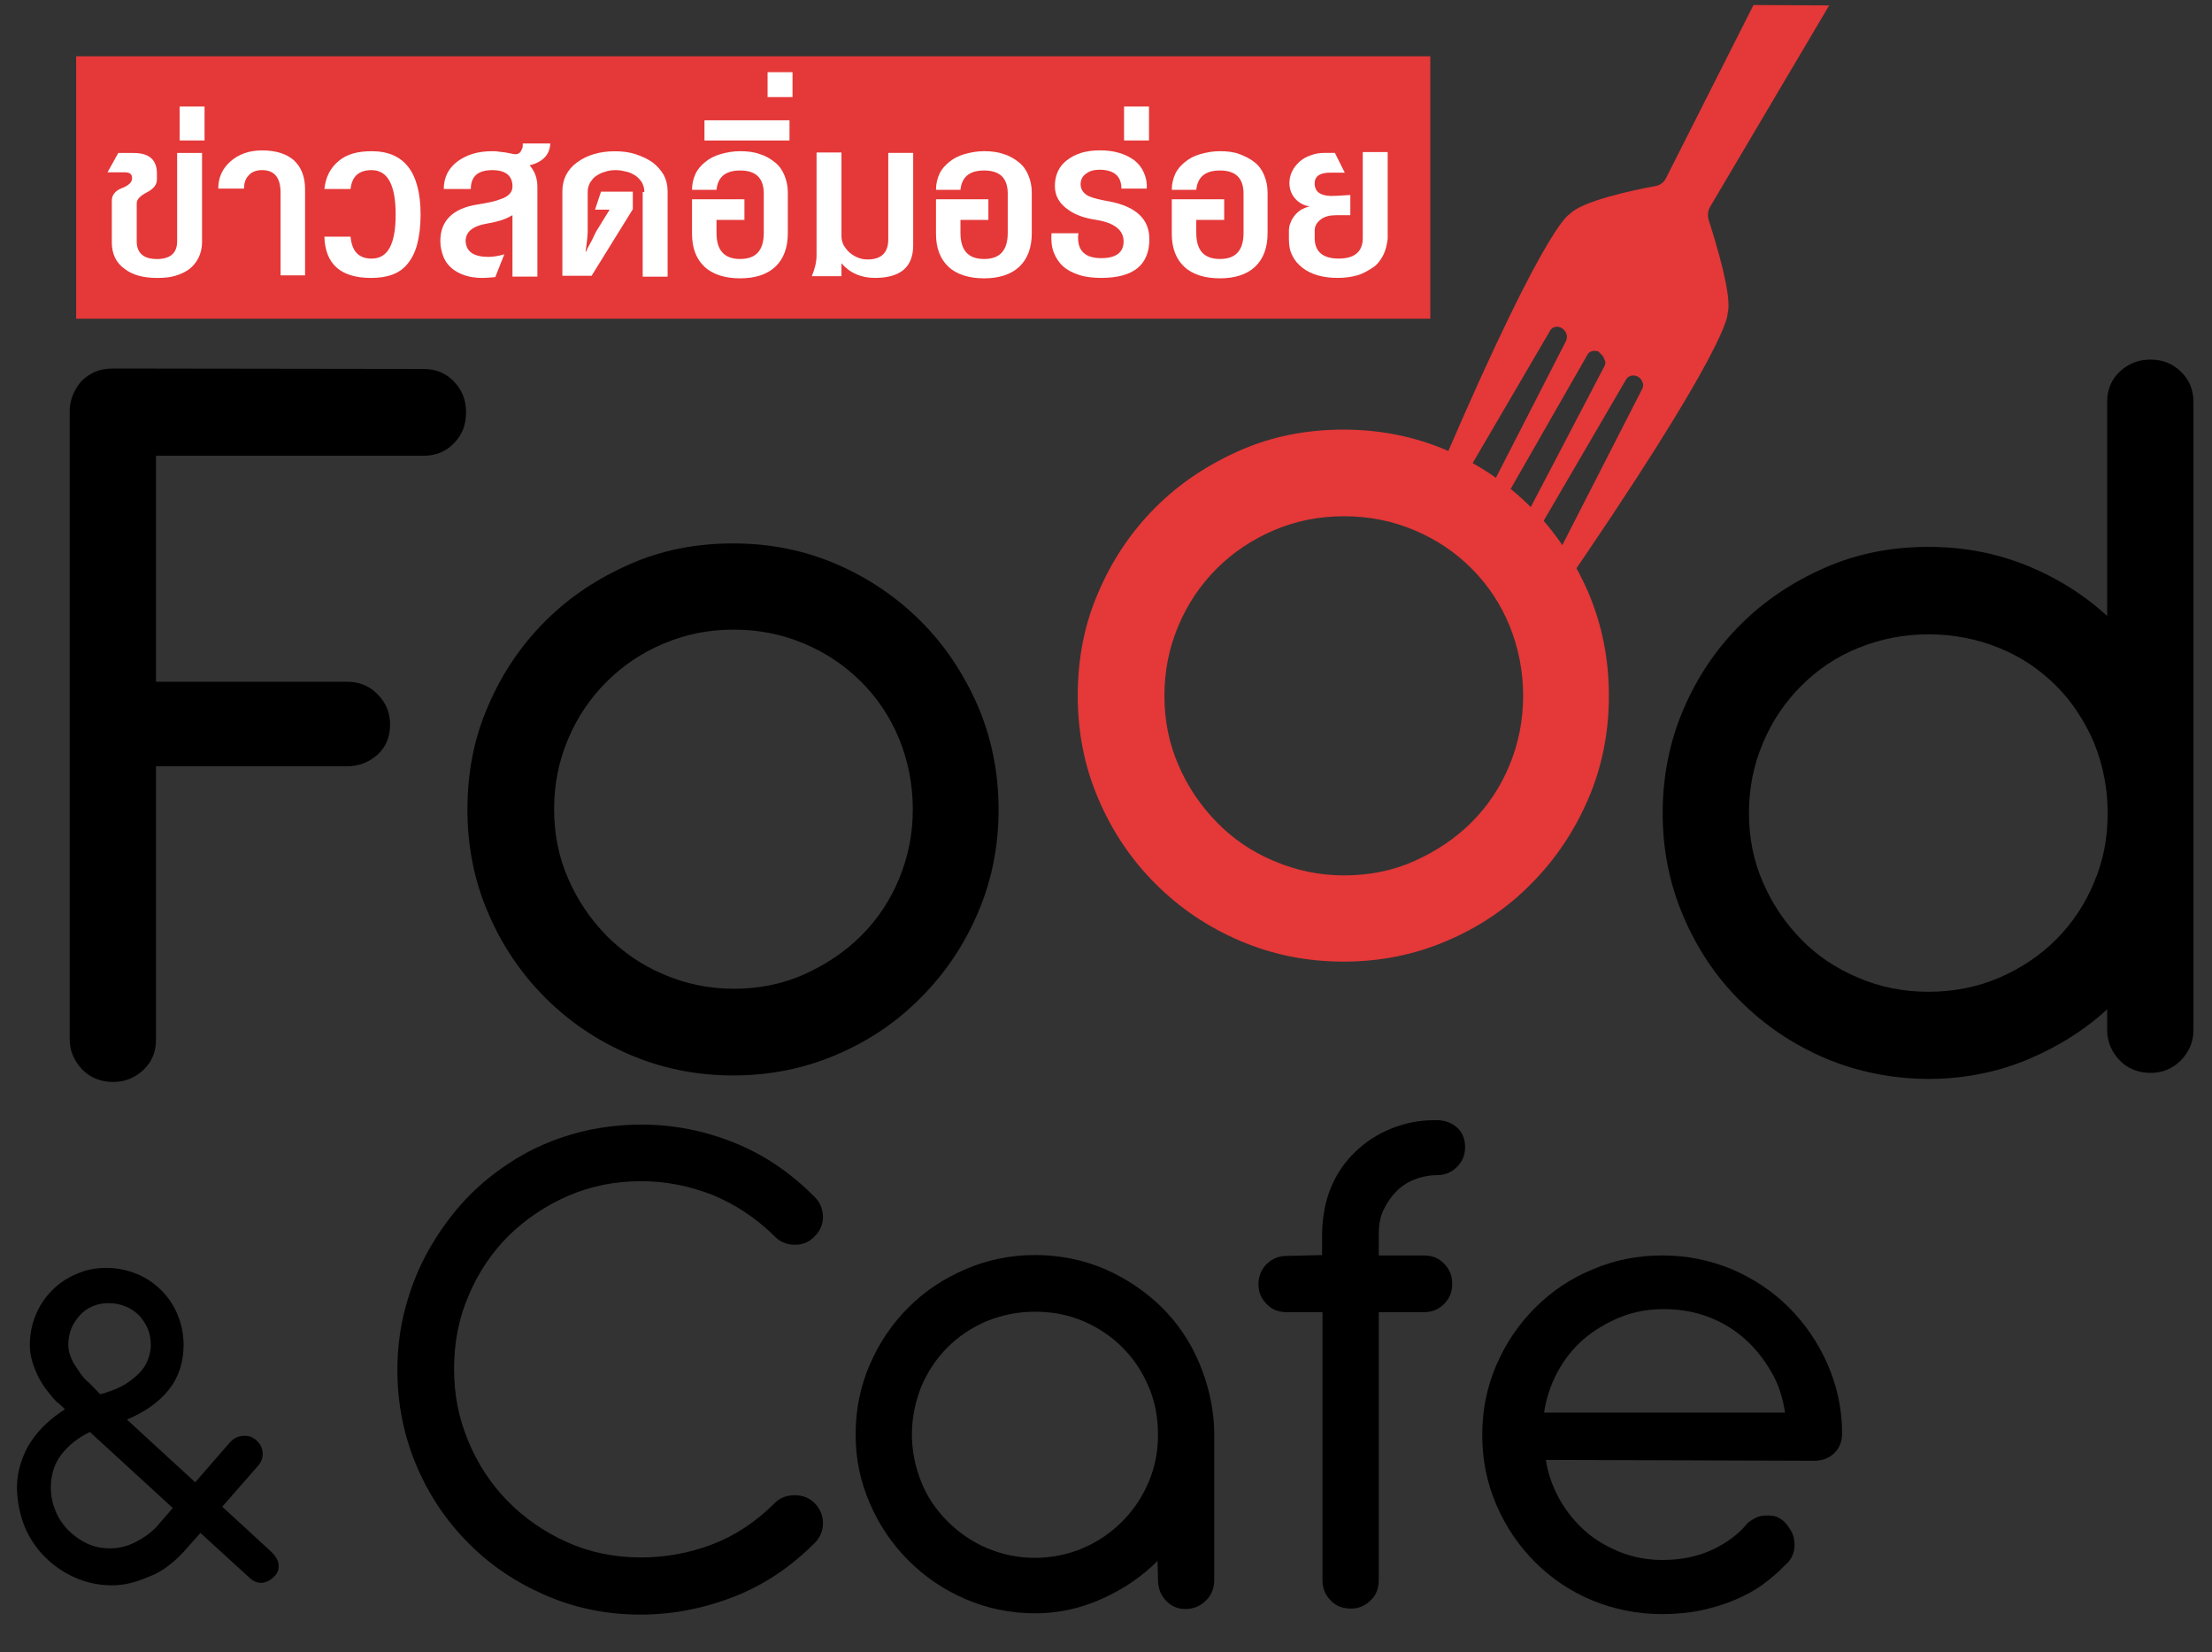<?xml version="1.0" encoding="UTF-8"?>
<svg id="Layer_1" data-name="Layer 1" xmlns="http://www.w3.org/2000/svg" xmlns:xlink="http://www.w3.org/1999/xlink" viewBox="0 0 656 490">
  <rect x="0" y="0" width="656" height="490" fill="#333333" stroke="none"/>
  <defs>
    <style>
      .cls-1 {
        clip-path: url(#clippath);
      }

      .cls-2 {
        fill: none;
      }

      .cls-2, .cls-3, .cls-4, .cls-5 {
        stroke-width: 0px;
      }

      .cls-6 {
        stroke: #000;
      }

      .cls-6, .cls-7 {
        stroke-miterlimit: 10;
      }

      .cls-7 {
        stroke: #e53838;
      }

      .cls-7, .cls-5 {
        fill: #e53838;
      }

      .cls-8 {
        isolation: isolate;
      }

      .cls-4 {
        fill: #fff;
      }
    </style>
    <clipPath id="clippath">
      <polygon class="cls-2" points="599.43 226.21 388 225.19 364.18 .64 575.49 1.79 599.43 226.21"/>
    </clipPath>
  </defs>
  <path class="cls-6" d="m125.62,109.93c3.57,0,6.37,1.15,8.66,3.57,2.29,2.42,3.44,5.22,3.44,8.79s-1.15,6.5-3.44,8.79c-2.29,2.42-5.22,3.57-8.66,3.57H45.76v68.02h57.06c3.57,0,6.5,1.15,8.79,3.57,2.42,2.42,3.57,5.22,3.57,8.66s-1.15,6.37-3.57,8.53c-2.42,2.17-5.22,3.31-8.79,3.31h-57.06v81.52c0,3.57-1.15,6.37-3.57,8.66s-5.35,3.44-8.66,3.44-6.5-1.15-8.79-3.57-3.57-5.22-3.57-8.66V121.77c0-1.27.25-2.67.76-4.08s1.27-2.67,2.17-3.82,2.29-2.17,3.82-2.93,3.44-1.15,5.6-1.15l92.09.13h0Z"/>
  <path class="cls-6" d="m145.23,209.53c4.08-9.55,9.68-17.83,16.81-24.96s15.41-12.61,24.96-16.81,19.61-6.11,30.44-6.11,21.02,2.04,30.44,6.11,17.7,9.68,24.84,16.81,12.61,15.41,16.81,24.96c4.08,9.55,6.11,19.74,6.11,30.57s-2.04,21.02-6.11,30.44c-4.08,9.55-9.68,17.83-16.81,24.96-7.01,7.13-15.28,12.74-24.84,16.81-9.55,4.08-19.61,6.11-30.44,6.11s-20.89-2.04-30.44-6.11c-9.55-4.08-17.83-9.68-24.96-16.81s-12.74-15.41-16.81-24.96c-4.08-9.43-6.11-19.61-6.11-30.44s1.91-21.02,6.11-30.57h0Zm22.8,51.2c2.8,6.5,6.62,12.1,11.46,17.07,4.84,4.84,10.44,8.79,17.07,11.59,6.5,2.8,13.5,4.33,21.02,4.33s14.65-1.4,21.14-4.33c6.5-2.93,12.23-6.75,17.07-11.59,4.84-4.84,8.66-10.57,11.34-17.07s4.08-13.37,4.08-20.76-1.4-14.39-4.08-21.02c-2.67-6.5-6.5-12.23-11.34-17.07s-10.44-8.66-17.07-11.46-13.5-4.2-21.14-4.2-14.39,1.4-21.02,4.2-12.23,6.62-17.07,11.46c-4.84,4.84-8.66,10.44-11.46,17.07s-4.2,13.5-4.2,21.02,1.4,14.39,4.2,20.76h0Z"/>
  <path class="cls-7" d="m326.23,175.78c4.08-9.55,9.68-17.83,16.81-24.96s15.41-12.61,24.96-16.81c9.55-4.2,19.74-6.11,30.44-6.11s21.02,2.04,30.44,6.11,17.7,9.68,24.84,16.81,12.61,15.41,16.81,24.96c4.08,9.55,6.11,19.74,6.11,30.57s-2.04,21.02-6.11,30.44c-4.08,9.43-9.68,17.83-16.81,24.96-7.01,7.13-15.28,12.74-24.84,16.81-9.55,4.08-19.61,6.11-30.44,6.11s-20.89-2.04-30.44-6.11c-9.55-4.08-17.83-9.68-24.96-16.81-7.13-7.13-12.74-15.41-16.81-24.96-4.08-9.43-6.11-19.61-6.11-30.44s1.91-21.02,6.11-30.57h0Zm22.8,51.33c2.8,6.5,6.62,12.1,11.46,17.07s10.44,8.79,17.07,11.59c6.62,2.8,13.5,4.33,21.02,4.33s14.65-1.4,21.14-4.33c6.5-2.93,12.23-6.75,17.07-11.59s8.66-10.57,11.34-17.07c2.67-6.5,4.08-13.37,4.08-20.76s-1.4-14.39-4.08-21.02c-2.67-6.5-6.5-12.23-11.34-17.07s-10.44-8.66-17.07-11.46-13.5-4.2-21.14-4.2-14.39,1.4-21.02,4.2c-6.5,2.8-12.23,6.62-17.07,11.46s-8.66,10.44-11.46,17.07c-2.8,6.62-4.2,13.5-4.2,21.02s1.4,14.27,4.2,20.76Z"/>
  <path class="cls-6" d="m650,305.44c0,3.44-1.27,6.24-3.57,8.66-2.42,2.42-5.35,3.57-8.66,3.57s-6.5-1.15-8.79-3.57c-2.29-2.42-3.57-5.22-3.57-8.66v-7.26c-7.01,6.62-15.16,11.72-24.2,15.54-9.17,3.82-18.98,5.73-29.3,5.73s-20.89-2.04-30.44-6.11c-9.55-4.08-17.83-9.68-24.96-16.81-7.13-7.01-12.74-15.41-16.81-24.96-4.08-9.55-6.11-19.61-6.11-30.44s2.04-21.02,6.11-30.57c4.08-9.55,9.68-17.83,16.81-24.96,7.13-7.13,15.41-12.61,24.96-16.81s19.74-6.11,30.44-6.11,20.12,1.91,29.3,5.6c9.17,3.82,17.19,8.92,24.2,15.54v-64.58c0-3.57,1.15-6.37,3.57-8.66s5.35-3.44,8.79-3.44,6.37,1.15,8.66,3.44c2.42,2.29,3.57,5.22,3.57,8.66v186.21h0Zm-127.62-43.56c2.8,6.5,6.62,12.1,11.46,17.07s10.44,8.66,17.07,11.46c6.5,2.8,13.5,4.2,21.02,4.2s14.65-1.4,21.14-4.2c6.5-2.8,12.23-6.62,17.07-11.46s8.66-10.57,11.34-17.07c2.8-6.5,4.08-13.37,4.08-20.76s-1.4-14.39-4.08-21.02c-2.8-6.5-6.5-12.23-11.34-17.07s-10.44-8.66-17.07-11.34c-6.5-2.67-13.63-4.08-21.14-4.08s-14.39,1.4-21.02,4.08-12.23,6.5-17.07,11.34c-4.84,4.84-8.66,10.44-11.46,17.07s-4.2,13.5-4.2,21.02,1.4,14.39,4.2,20.76Z"/>
  <path class="cls-3" d="m5,441.72c0-2.8.38-5.35,1.15-7.77s1.78-4.59,3.06-6.5,2.8-3.69,4.59-5.35c1.66-1.53,3.57-2.93,5.48-4.2l-1.78-1.66-.38-.25c-1.02-.89-1.91-2.04-2.93-3.31s-1.91-2.67-2.67-4.08c-.76-1.53-1.4-3.06-1.91-4.71-.51-1.66-.76-3.31-.76-5.09,0-3.18.64-6.24,1.78-8.92,1.15-2.8,2.8-5.22,4.84-7.26s4.46-3.69,7.26-4.84c2.8-1.27,5.73-1.78,8.92-1.78s6.11.64,8.92,1.78c2.8,1.15,5.22,2.8,7.26,4.84,2.04,2.04,3.69,4.46,4.84,7.26s1.78,5.73,1.78,8.92c0,5.09-1.4,9.55-4.33,13.25s-7.01,6.62-12.48,8.92l20.25,18.6,10.32-11.85c1.02-1.15,2.29-1.78,3.82-1.91s2.8.25,3.95,1.27c1.15,1.02,1.78,2.17,1.91,3.69.13,1.53-.38,2.8-1.4,3.95l-10.57,12.1,14.27,13.12c1.4,1.27,2.17,2.55,2.42,3.82.13,1.27-.13,2.42-.89,3.31-1.15,1.4-2.42,2.04-3.69,2.29-1.4.13-2.67-.25-3.82-1.27l-14.77-13.5-4.97,5.6c-1.4,1.53-2.8,2.8-4.46,4.08s-3.31,2.29-5.22,3.06-3.69,1.53-5.73,2.04c-1.91.51-3.95.76-5.86.76-3.82,0-7.51-.76-10.95-2.29s-6.37-3.57-8.92-6.11-4.59-5.6-5.99-8.92c-1.4-3.57-2.17-7.13-2.29-11.08h0Zm46.24,5.48l-24.58-22.54c-3.44,1.66-6.24,3.82-8.41,6.62s-3.18,6.11-3.18,9.93c0,2.42.51,4.71,1.4,6.88.89,2.17,2.17,4.08,3.82,5.73s3.44,2.93,5.6,3.95,4.46,1.4,6.88,1.4,4.97-.64,7.26-1.78c2.29-1.15,4.33-2.55,5.99-4.2l.25-.25,4.97-5.73h0Zm-21.53-33.75l1.53-.38.25-.13c2.04-.64,3.95-1.4,5.6-2.42s3.06-2.17,4.2-3.31,2.04-2.55,2.55-3.95.89-2.8.89-4.33c0-1.78-.25-3.31-.89-4.84s-1.53-2.8-2.55-3.95c-1.15-1.15-2.42-2.04-3.95-2.67s-3.18-1.02-4.97-1.02-3.31.25-4.84.89-2.8,1.53-3.82,2.67-1.91,2.42-2.55,3.95-.89,3.18-.89,4.84c0,1.02.13,2.04.51,3.06s.76,2.04,1.4,2.93,1.15,1.78,1.78,2.67,1.27,1.53,1.91,2.17l.51.38,3.31,3.44h0Z"/>
  <path class="cls-3" d="m244.07,360.72c0,2.29-.76,4.2-2.42,5.86-1.66,1.78-3.57,2.55-5.86,2.55s-4.33-.76-5.86-2.29c-5.6-5.6-11.85-9.68-18.6-12.48-6.88-2.67-13.88-4.08-21.14-4.08-7.64,0-14.9,1.4-21.65,4.33s-12.61,6.88-17.7,11.85c-4.97,4.97-9.04,10.95-11.85,17.7-2.93,6.75-4.33,14.01-4.33,21.78s1.4,14.65,4.2,21.4,6.62,12.61,11.59,17.7,10.83,9.17,17.58,12.23c6.75,3.06,14.14,4.59,22.03,4.59,7.26,0,14.27-1.27,21.02-3.82s12.99-6.62,18.72-12.35c1.53-1.53,3.57-2.29,5.86-2.29s4.33.76,5.86,2.29c1.66,1.66,2.55,3.69,2.55,5.99s-.89,4.33-2.42,5.86c-7.26,7.26-15.28,12.61-24.2,16.05-8.92,3.44-18.09,5.22-27.51,5.22-9.93,0-19.36-1.91-28.15-5.73-8.79-3.82-16.43-8.92-22.93-15.54-6.5-6.5-11.72-14.27-15.41-23.05-3.69-8.79-5.6-18.21-5.6-28.15,0-6.37.76-12.61,2.42-18.72,1.66-6.11,3.95-11.85,7.01-17.19s6.62-10.32,10.95-14.9,9.17-8.41,14.52-11.72,11.21-5.86,17.58-7.64c6.24-1.78,12.99-2.67,20-2.67,9.43,0,18.47,1.78,27.38,5.35,8.92,3.57,16.94,9.04,24.07,16.3,1.4,1.4,2.17,3.31,2.29,5.6h0Z"/>
  <path class="cls-3" d="m253.75,425.42c0-7.39,1.4-14.27,4.2-20.76s6.62-12.1,11.46-16.94,10.44-8.53,16.94-11.34c6.5-2.8,13.37-4.2,20.63-4.2s14.14,1.4,20.51,4.08c6.37,2.8,11.97,6.5,16.81,11.21s8.66,10.32,11.34,16.69,4.33,13.25,4.46,20.51v43.82c0,2.42-.76,4.46-2.42,6.11s-3.69,2.55-6.11,2.55-4.33-.89-5.86-2.55-2.29-3.69-2.29-6.11l-.13-5.6c-4.71,4.71-10.19,8.41-16.43,11.21s-12.74,4.33-19.87,4.33-14.14-1.4-20.63-4.2c-6.5-2.8-12.1-6.62-16.94-11.46s-8.66-10.44-11.46-16.94-4.2-12.99-4.2-20.38h0Zm16.69,0c0,4.97,1.02,9.68,2.8,14.14s4.46,8.28,7.77,11.59,7.13,5.99,11.59,7.9,9.17,2.93,14.27,2.93,9.93-1.02,14.39-2.93,8.28-4.59,11.59-7.9,5.86-7.13,7.77-11.59,2.8-9.04,2.8-14.14-.89-9.81-2.8-14.27-4.46-8.28-7.77-11.59-7.13-5.86-11.59-7.77-9.17-2.8-14.39-2.8-9.81,1.02-14.27,2.8c-4.46,1.91-8.28,4.46-11.59,7.77s-5.86,7.13-7.77,11.59c-1.78,4.46-2.8,9.17-2.8,14.27Z"/>
  <path class="cls-3" d="m392.08,372.18v-6.62c.13-4.97,1.02-9.55,2.67-13.5s4.08-7.51,7.13-10.44,6.5-5.22,10.57-6.88c4.08-1.66,8.28-2.55,12.99-2.55h.64c2.42,0,4.46.76,5.99,2.17,1.66,1.4,2.42,3.44,2.42,5.86,0,2.29-.76,4.2-2.42,5.86-1.66,1.66-3.69,2.42-5.99,2.42s-4.71.51-6.88,1.4-3.95,2.17-5.35,3.69c-1.53,1.53-2.67,3.44-3.69,5.48-.89,2.04-1.27,4.33-1.27,6.62v6.62h13.37c2.42,0,4.46.76,5.99,2.42,1.66,1.66,2.42,3.57,2.42,5.99s-.76,4.33-2.42,5.99c-1.66,1.66-3.69,2.42-5.99,2.42h-13.37v79.48c0,2.42-.76,4.46-2.42,5.99-1.66,1.66-3.57,2.42-5.86,2.42-2.42,0-4.46-.76-5.99-2.42-1.66-1.66-2.42-3.69-2.42-5.99v-79.48h-10.57c-2.42,0-4.46-.76-5.99-2.42-1.66-1.66-2.42-3.57-2.42-5.86s.76-4.33,2.42-5.99c1.66-1.66,3.69-2.42,5.99-2.42l10.44-.25h0Z"/>
  <path class="cls-3" d="m458.44,432.93c.64,4.2,2.04,8.02,4.08,11.72,2.04,3.57,4.59,6.75,7.64,9.43s6.62,4.71,10.44,6.24c3.95,1.53,8.02,2.29,12.48,2.29,5.48,0,10.44-1.02,14.77-3.06s7.9-4.71,10.57-8.02c1.53-1.15,2.93-1.91,4.33-2.04s2.8-.13,3.95.25c1.66.64,2.93,1.78,3.95,3.44,1.15,1.53,1.66,3.44,1.53,5.48-.13,2.17-1.02,4.08-3.06,5.73-1.91,2.04-4.08,3.82-6.5,5.6s-5.09,3.18-8.15,4.46c-2.93,1.27-6.24,2.29-9.81,3.06-3.57.76-7.51,1.15-11.72,1.15-7.39,0-14.27-1.4-20.76-4.08s-12.1-6.5-16.94-11.34-8.66-10.44-11.46-16.94-4.2-13.37-4.2-20.76,1.4-14.27,4.2-20.76,6.62-12.1,11.46-16.94,10.44-8.66,16.94-11.34c6.5-2.8,13.37-4.2,20.76-4.2s14.14,1.4,20.63,4.08c6.5,2.8,12.1,6.5,16.94,11.34s8.66,10.44,11.46,16.81,4.33,13.25,4.33,20.51c0,2.42-.76,4.33-2.29,5.86s-3.57,2.29-5.99,2.29l-79.61-.25h0Zm70.94-14.01c-.64-4.33-1.91-8.41-4.08-12.1s-4.71-7.01-7.9-9.81c-3.18-2.8-6.75-4.97-10.83-6.5-4.08-1.53-8.41-2.29-13.12-2.29s-8.92.76-12.99,2.42c-4.08,1.66-7.64,3.82-10.83,6.5-3.18,2.8-5.73,5.99-7.77,9.81s-3.31,7.77-3.95,11.97h71.45Z"/>
  <g class="cls-1">
    <path class="cls-5" d="m465.44,63.56s-7.77,2.55-44.58,90.56c-.13.25,0,.64.25.89l2.8,2.42c.38.25.89.25,1.15-.13l34.64-59.23c.51-.89,1.4-1.27,2.42-1.15.76.13,1.53.51,2.17,1.53.51.89.51,1.78.13,2.67l-31.59,61.65c-.13.38,0,.76.38,1.02l2.29,1.4c.38.25.76.13,1.02-.13l34.26-59.86c.25-.51.64-.76,1.15-1.02.76-.25,1.4-.13,1.91,0h.13s.13,0,.13.13.13,0,.13.13.13,0,.13.13c0,0,.13,0,.13.13l.13.13.13.13.13.13.13.13.13.13c.38.38.64,1.02.89,1.78.13.51,0,1.15-.25,1.53l-31.97,61.14c-.13.38,0,.76.38,1.02l2.29,1.4c.38.25.76.13,1.02-.13l34.77-59.61c.51-.76,1.27-1.15,2.17-1.15,1.15.13,1.91.64,2.29,1.27.64.89.76,2.04.25,2.8l-31.33,61.26c-.13.38,3.82,2.55,3.82,2.55.38.13.64.13.89-.25,53.62-77.57,51.97-85.97,51.97-85.97,1.53-4.84-3.44-21.02-5.6-27.77-.38-1.27-.25-2.67.38-3.82l106.48-180.1c4.46-7.51,2.29-17.32-4.84-21.78h0c-7.13-4.46-16.18-1.53-20.12,6.24l-94.64,187.23c-.64,1.15-1.66,1.91-2.93,2.17-6.62,1.15-22.42,4.59-25.6,8.41h0Z"/>
  </g>
  <g>
    <rect class="cls-5" x="22.58" y="16.69" width="401.6" height="77.82"/>
    <g class="cls-8">
      <path class="cls-4" d="m58.88,76.43c-.64,1.27-1.53,2.42-2.67,3.31-1.15.89-2.55,1.53-4.2,2.04s-3.44.64-5.48.64c-4.08,0-7.26-.89-9.55-2.67-2.55-1.78-3.82-4.46-3.82-7.9v-12.35c0-1.66,1.02-2.93,2.93-3.69,2.04-.76,3.06-1.78,3.06-2.8v-.38c0-1.02-.76-1.53-2.17-1.53h-5.09l3.18-5.73h4.59c4.59,0,6.88,2.04,6.88,6.11v1.78c0,1.53-1.02,2.8-3.06,3.82-1.91,1.02-2.93,2.04-2.93,3.18v11.34c0,3.44,2.04,5.22,5.99,5.22s5.99-1.78,5.99-5.22v-26.24h7.39v26.49c0,1.66-.38,3.18-1.02,4.59Z"/>
      <path class="cls-4" d="m53.27,31.59h7.39v10.06h-7.39v-10.06Z"/>
      <path class="cls-4" d="m83.2,57.07c0-4.33-1.78-6.62-5.48-6.62-1.66,0-3.06.51-3.95,1.53-1.02,1.02-1.4,2.42-1.4,3.95h-7.64c0-3.18,1.15-5.86,3.57-8.02,2.42-2.17,5.6-3.31,9.43-3.31,4.08,0,7.26,1.02,9.43,2.93,2.17,2.04,3.31,4.84,3.31,8.53v25.6h-7.26v-24.58h0Z"/>
      <path class="cls-4" d="m124.73,63.69c0,3.44-.38,6.37-1.02,8.79s-1.66,4.33-2.93,5.86c-2.29,2.8-5.86,4.08-10.7,4.08-9.04,0-13.63-4.08-13.88-12.23h7.77c.38,4.33,2.42,6.5,6.24,6.5,4.84,0,7.13-4.33,7.13-13.12s-2.42-13.12-7.13-13.12c-3.82,0-5.86,1.91-6.24,5.6h-7.77c.38-3.57,1.78-6.24,4.2-8.28,2.42-2.04,5.6-2.93,9.81-2.93,9.68,0,14.52,6.24,14.52,18.85Z"/>
      <path class="cls-4" d="m157.08,49.04c1.53,1.78,2.29,3.82,2.29,6.37v26.62h-7.39v-18.21c-.89.51-1.91,1.02-3.06,1.4-1.15.38-2.55.76-4.2,1.02-4.59.76-6.75,2.55-6.62,5.48.25,2.93,2.42,4.46,6.75,4.46,1.4,0,2.93-.25,4.71-.76l-2.67,6.75c-1.4.13-2.67.25-3.82.25-1.91,0-3.69-.25-5.22-.76-1.53-.51-2.93-1.27-3.95-2.17s-1.91-2.04-2.42-3.44-.89-2.8-.89-4.59c0-5.99,3.69-9.68,11.08-10.83,1.66-.25,2.93-.51,4.08-.76s1.91-.51,2.55-.76c2.42-.76,3.69-2.04,3.69-3.82,0-3.18-2.04-4.84-5.99-4.84-4.33,0-6.37,1.91-6.37,5.6h-8.02c0-3.44,1.4-6.24,4.2-8.28,2.67-1.91,5.99-2.93,10.06-2.93.64,0,1.4,0,2.04.13s1.4.13,2.04.25l2.67.51c.38,0,.76,0,1.02-.13s.64-.38.76-.64.38-.64.51-1.02c.13-.38.13-.89.13-1.4h8.15c-.13,3.31-2.17,5.48-6.11,6.5Z"/>
      <path class="cls-4" d="m191.09,56.94c0-1.02-.25-1.91-.64-2.67s-1.02-1.4-1.78-2.04c-.76-.51-1.66-1.02-2.67-1.27s-2.17-.51-3.31-.51-2.29.13-3.31.51c-1.02.25-1.91.76-2.67,1.27s-1.27,1.27-1.78,2.04c-.38.76-.64,1.66-.64,2.55v11.21c0,.64,0,1.4-.13,2.55s-.25,2.55-.51,4.08h.13c.25-.64.64-1.4,1.15-2.29.51-.89,1.15-2.17,1.78-3.57l4.08-6.62h-4.33l1.78-5.35h9.43v5.22l-12.23,19.74h-8.66v-25.09c0-3.44,1.4-6.37,4.33-8.53,2.93-2.17,6.75-3.31,11.21-3.31,2.29,0,4.33.25,6.24.89s3.57,1.4,4.97,2.42c1.4,1.02,2.42,2.29,3.31,3.69.76,1.53,1.15,3.06,1.15,4.84v25.35h-7.39v-25.09h.51Z"/>
      <path class="cls-4" d="m229.93,79.1c-2.42,2.29-5.99,3.44-10.44,3.44s-8.15-1.15-10.57-3.44c-2.42-2.29-3.69-5.48-3.69-9.81v-10.19h15.54v6.11h-8.28v3.82c0,5.22,2.29,7.77,7.01,7.77s7.01-2.55,7.01-7.77v-11.59c0-4.59-2.29-6.88-7.01-6.88-4.33,0-6.62,1.91-7.01,5.73h-7.26c0-1.78.38-3.31,1.02-4.71s1.66-2.55,2.93-3.57,2.67-1.78,4.46-2.29,3.69-.89,5.86-.89,4.2.25,5.86.89c1.78.51,3.18,1.4,4.46,2.42s2.17,2.29,2.8,3.82,1.02,3.18,1.02,5.09v12.1c0,4.33-1.27,7.64-3.69,9.93Z"/>
      <path class="cls-4" d="m208.92,35.67h25.22v5.99h-25.22v-5.99Z"/>
      <path class="cls-4" d="m227.64,21.4h7.39v7.39h-7.39v-7.39Z"/>
      <path class="cls-4" d="m259.48,82.41c-4.08,0-7.39-1.4-9.93-4.33v3.82h-8.79c.89-2.17,1.4-4.2,1.4-6.11v-30.57h7.39v24.84c0,1.02.25,1.78.64,2.67.51.76,1.02,1.53,1.78,2.17s1.53,1.15,2.55,1.53c.89.38,1.91.51,2.8.51,4.08,0,6.11-2.04,6.11-5.99v-25.6h7.39v27.38c0,6.5-3.82,9.68-11.34,9.68Z"/>
      <path class="cls-4" d="m302.28,79.1c-2.42,2.29-5.99,3.44-10.44,3.44s-8.15-1.15-10.57-3.44c-2.42-2.29-3.69-5.48-3.69-9.81v-10.19h15.54v6.11h-8.28v3.82c0,5.22,2.29,7.77,7.01,7.77s7.01-2.55,7.01-7.77v-11.59c0-4.59-2.29-6.88-7.01-6.88-4.33,0-6.62,1.91-7.01,5.73h-7.26c0-1.78.38-3.31,1.02-4.71s1.66-2.55,2.93-3.57,2.67-1.78,4.46-2.29,3.69-.89,5.86-.89,4.2.25,5.86.89c1.78.51,3.18,1.4,4.46,2.42s2.17,2.29,2.8,3.82,1.02,3.18,1.02,5.09v12.1c0,4.33-1.27,7.64-3.69,9.93Z"/>
      <path class="cls-4" d="m340.87,70.82c0,7.77-4.71,11.59-14.27,11.59-2.42,0-4.71-.25-6.62-.89s-3.44-1.4-4.71-2.55-2.17-2.55-2.8-4.2-.76-3.57-.64-5.6h8.02c0,.25-.13.51-.13.76v.64c0,3.95,2.29,5.99,6.88,5.99,4.33,0,6.62-1.66,6.62-4.97s-2.67-5.48-8.02-6.37c-3.44-.51-6.11-1.4-8.28-2.93-2.8-1.91-4.08-4.2-4.08-7.13,0-1.53.25-2.93.89-4.33s1.53-2.42,2.67-3.31,2.55-1.66,4.2-2.17c1.66-.51,3.44-.76,5.6-.76s4.08.25,5.73.76c1.78.51,3.18,1.27,4.46,2.17,1.27,1.02,2.17,2.17,2.8,3.57.64,1.4,1.02,3.06.89,4.84h-7.51c0-3.57-2.04-5.48-6.24-5.6-1.66,0-3.06.25-4.2,1.15-1.15.76-1.66,1.91-1.66,3.18,0,1.53.89,2.8,2.55,3.57,1.15.51,3.18,1.02,6.11,1.53,7.77,1.53,11.72,5.22,11.72,11.08Z"/>
      <path class="cls-4" d="m333.36,31.59h7.39v10.06h-7.39v-10.06Z"/>
      <path class="cls-4" d="m372.21,79.1c-2.42,2.29-5.99,3.44-10.44,3.44s-8.15-1.15-10.57-3.44-3.69-5.48-3.69-9.81v-10.19h15.54v6.11h-8.28v3.82c0,5.22,2.29,7.77,7.01,7.77s7.01-2.55,7.01-7.77v-11.59c0-4.59-2.29-6.88-7.01-6.88-4.33,0-6.62,1.91-7.01,5.73h-7.26c0-1.78.38-3.31,1.02-4.71s1.66-2.55,2.93-3.57,2.67-1.78,4.46-2.29,3.69-.89,5.86-.89,4.2.25,5.86.89,3.18,1.4,4.46,2.42,2.17,2.29,2.8,3.82,1.02,3.18,1.02,5.09v12.1c0,4.33-1.27,7.64-3.69,9.93Z"/>
      <path class="cls-4" d="m410.16,75.79c-.76,1.4-1.66,2.67-3.06,3.57s-2.8,1.78-4.59,2.29-3.69.76-5.86.76-4.08-.25-5.86-.76-3.31-1.27-4.59-2.29-2.29-2.17-2.93-3.57c-.76-1.4-1.02-3.06-1.02-4.71v-2.55c0-.89.13-1.78.51-2.55.25-.76.76-1.53,1.27-2.17s1.15-1.15,1.91-1.66c.76-.38,1.53-.76,2.42-.89-1.66-.38-3.06-1.02-4.2-2.29s-1.66-2.67-1.78-4.46c0-1.27.25-2.55.76-3.57.51-1.15,1.27-2.04,2.17-2.93.89-.76,2.04-1.53,3.31-1.91,1.27-.51,2.67-.76,4.2-.76h3.06l2.93,5.86h-4.33c-3.18,0-4.71,1.15-4.59,3.44.13,2.55,2.17,3.69,6.24,3.44l4.33-.25v5.99h-4.2c-1.91,0-3.44.38-4.59,1.27s-1.78,1.91-1.78,3.31v2.17c0,4.08,2.42,6.11,7.13,6.11s7.13-2.04,7.13-6.11v-25.47h7.39v25.73c-.25,1.91-.64,3.57-1.4,4.97Z"/>
    </g>
  </g>
</svg>